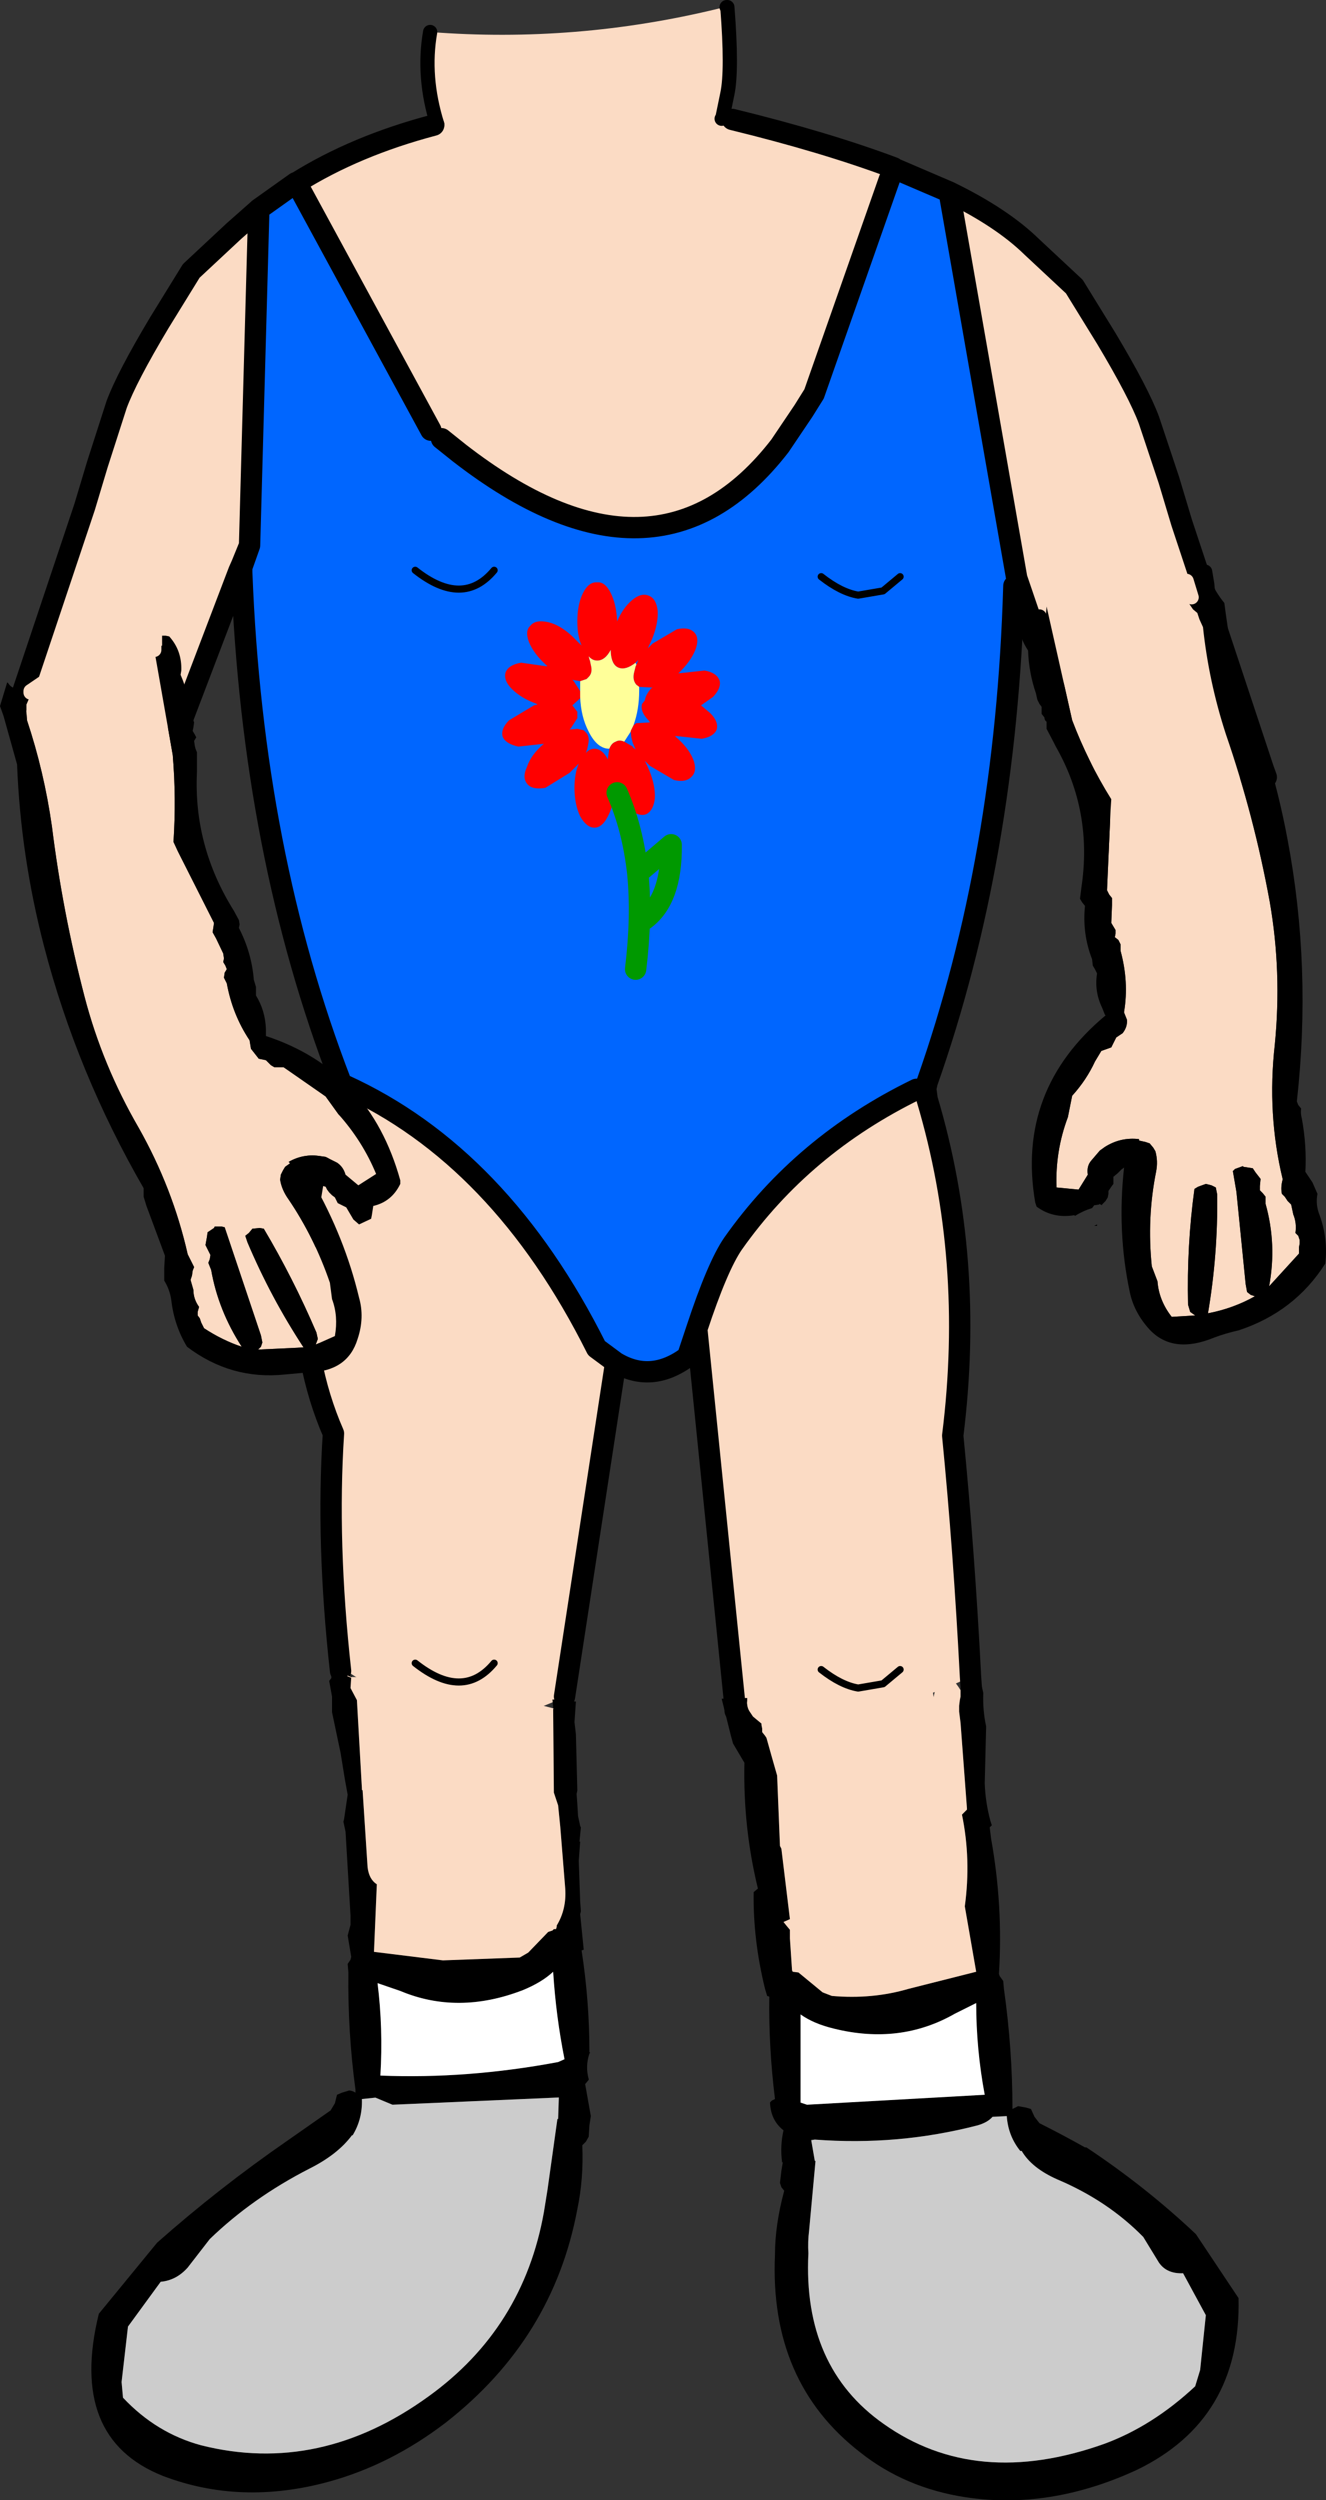 <?xml version="1.0" encoding="UTF-8" standalone="no"?>
<svg xmlns:xlink="http://www.w3.org/1999/xlink" height="175.8px" width="93.25px" xmlns="http://www.w3.org/2000/svg">
  <rect width="100%" height="100%" fill="#333333" stroke="none"/>
  <g transform="matrix(1.0, 0.0, 0.0, 1.0, 36.35, 51.25)">
    <path d="M-15.5 -38.4 L-6.05 -21.0 -5.3 -20.4 -4.05 -19.4 Q9.8 -8.65 18.5 -19.9 L20.15 -22.35 20.9 -23.55 26.2 -38.65 26.55 -39.4 30.4 -37.75 35.15 -10.6 34.95 -10.05 Q34.4 9.1 28.85 24.85 L28.1 25.35 Q20.1 29.25 15.2 36.2 14.1 37.8 12.65 42.2 L12.0 44.15 Q9.45 46.05 6.95 44.55 L5.6 43.55 Q-1.15 30.05 -12.15 25.05 L-12.4 24.8 Q-18.6 8.7 -19.35 -11.0 L-19.35 -11.15 -19.35 -11.25 -19.35 -11.35 -18.8 -12.9 -18.15 -36.5 -18.15 -36.55 -15.55 -38.4 -15.5 -38.4 M-1.6 -11.15 Q-3.8 -8.5 -7.15 -11.15 -3.8 -8.5 -1.6 -11.15 M26.95 -10.7 L25.75 -9.7 24.0 -9.4 Q22.8 -9.6 21.4 -10.7 22.8 -9.6 24.0 -9.4 L25.75 -9.7 26.95 -10.7" fill="#0066ff" fill-rule="evenodd" stroke="none"/>
    <path d="M52.5 2.85 L41.2 7.15 35.15 -10.6 30.4 -37.75 Q34.1 -35.95 36.2 -33.9 L39.2 -31.1 41.45 -27.45 Q43.75 -23.6 44.45 -21.7 L45.85 -17.5 46.75 -14.5 52.5 2.85 M-5.6 -42.5 Q-6.65 -45.85 -6.1 -49.0 4.15 -48.2 14.2 -50.65 L14.75 -50.75 14.8 -50.75 Q15.15 -46.3 14.8 -44.65 L14.45 -42.95 14.4 -42.9 14.6 -42.9 15.15 -42.85 Q21.7 -41.25 26.5 -39.45 L26.2 -38.65 20.9 -23.55 20.15 -22.35 18.5 -19.9 Q9.8 -8.65 -4.05 -19.4 L-5.3 -20.4 -6.05 -21.0 -15.5 -38.4 Q-11.35 -41.0 -5.85 -42.45 L-5.6 -42.5 M-35.0 -1.85 L-30.4 -15.6 -29.5 -18.6 -28.15 -22.8 Q-27.45 -24.7 -25.15 -28.55 L-22.9 -32.2 -19.9 -35.0 -18.2 -36.5 -18.15 -36.5 -18.8 -12.9 -19.35 -11.55 -19.55 -11.1 -24.75 2.55 Q-25.45 0.1 -28.3 0.95 L-28.65 0.85 -31.55 0.85 Q-31.85 -1.3 -34.8 -1.0 L-34.85 -0.95 -35.05 -1.3 -35.0 -1.85 M-12.15 25.05 Q-1.15 30.05 5.6 43.55 L6.95 44.55 3.35 68.05 Q-3.8 71.75 -12.2 66.1 L-12.4 66.25 Q-13.4 57.2 -12.9 49.55 -17.2 39.7 -12.65 25.05 L-12.15 25.05 M12.65 42.2 Q14.1 37.8 15.2 36.2 20.1 29.25 28.1 25.35 L28.85 24.85 28.75 25.3 28.85 26.05 Q32.2 37.3 30.65 49.7 31.45 57.85 31.9 66.65 28.85 68.15 25.75 68.75 L24.0 69.05 Q19.65 69.55 15.3 68.35 L12.65 42.2 M-1.6 65.7 Q-3.8 68.35 -7.15 65.7 -3.8 68.35 -1.6 65.7 M21.4 66.15 Q22.8 67.25 24.0 67.45 L25.75 67.15 26.95 66.15 25.75 67.15 24.0 67.45 Q22.8 67.25 21.4 66.15" fill="#fbdbc4" fill-rule="evenodd" stroke="none"/>
    <path d="M52.7 3.4 L52.5 2.85 46.75 -14.5 45.85 -17.5 44.45 -21.7 Q43.75 -23.6 41.45 -27.45 L39.2 -31.1 36.2 -33.9 Q34.1 -35.95 30.4 -37.75 L26.55 -39.4 26.5 -39.45 Q21.7 -41.25 15.15 -42.85 M41.2 7.15 L41.5 8.0 M-5.85 -42.45 Q-11.35 -41.0 -15.5 -38.4 L-6.05 -21.0 M-5.3 -20.4 L-4.05 -19.4 Q9.8 -8.65 18.5 -19.9 L20.15 -22.35 20.9 -23.55 26.2 -38.65 M-35.0 -1.85 L-30.4 -15.6 -29.5 -18.6 -28.15 -22.8 Q-27.45 -24.7 -25.15 -28.55 L-22.9 -32.2 -19.9 -35.0 -18.2 -36.5 -18.15 -36.55 -15.55 -38.4 -15.5 -38.4 M-18.15 -36.55 L-18.15 -36.5 -18.8 -12.9 -19.35 -11.35 -19.35 -11.25 -19.35 -11.15 -19.35 -11.0 Q-18.6 8.7 -12.4 24.8 M-12.15 25.05 Q-1.15 30.05 5.6 43.55 L6.95 44.55 Q9.45 46.05 12.0 44.15 L12.65 42.2 Q14.1 37.8 15.2 36.2 20.1 29.25 28.1 25.35 M28.85 24.85 Q34.4 9.1 34.95 -10.05 M35.15 -10.6 L30.4 -37.75 M-19.35 -11.55 L-19.35 -11.35 -19.45 -11.2 -19.5 -11.1 -19.55 -11.1 -24.75 2.55 M-19.35 -11.55 L-19.55 -11.1 M-18.8 -12.9 L-19.35 -11.55 M28.85 24.85 L28.75 25.3 28.85 26.05 Q32.2 37.3 30.65 49.7 31.45 57.85 31.9 66.65 L31.95 67.35 M-12.65 25.05 Q-17.2 39.7 -12.9 49.55 -13.4 57.2 -12.4 66.25 M3.35 68.05 L6.95 44.55 M15.3 68.35 L15.35 69.05 M15.3 68.35 L12.65 42.2 M35.15 -10.6 L41.2 7.15" fill="none" stroke="#000000" stroke-linecap="round" stroke-linejoin="round" stroke-width="1.5"/>
    <path d="M-7.15 -11.15 Q-3.8 -8.5 -1.6 -11.15 M21.4 -10.7 Q22.8 -9.6 24.0 -9.4 L25.75 -9.7 26.95 -10.7 M-7.15 65.7 Q-3.8 68.35 -1.6 65.7 M26.95 66.15 L25.75 67.15 24.0 67.45 Q22.8 67.25 21.4 66.15" fill="none" stroke="#000000" stroke-linecap="round" stroke-linejoin="round" stroke-width="0.5"/>
    <path d="M-6.1 -49.0 Q-6.65 -45.85 -5.6 -42.5 M14.4 -42.9 L14.45 -42.95 14.8 -44.65 Q15.15 -46.3 14.8 -50.75 L14.75 -50.75" fill="none" stroke="#000000" stroke-linecap="round" stroke-linejoin="round" stroke-width="1.0"/>
    <path d="M-11.65 66.7 L-11.7 67.45 -11.25 68.3 -10.9 74.5 -10.9 74.6 -10.85 74.65 -10.5 80.05 Q-10.4 80.9 -9.85 81.25 L-10.05 86.0 -5.2 86.6 0.2 86.4 0.8 86.05 2.2 84.6 2.5 84.5 2.6 84.4 2.75 84.4 2.8 84.25 2.8 84.15 Q3.5 83.0 3.4 81.55 L3.05 77.2 2.9 75.7 2.6 74.8 2.6 74.75 2.55 68.9 2.55 68.8 2.5 68.25 4.15 68.4 4.05 69.85 4.15 70.7 4.25 74.65 4.2 74.9 4.25 75.6 4.3 76.45 4.45 77.15 4.5 77.25 4.4 78.25 4.45 78.25 4.35 79.6 4.45 82.45 4.5 83.15 4.45 83.35 4.7 85.85 4.55 85.9 Q5.1 89.45 5.1 93.05 L5.15 93.1 5.1 93.15 Q4.8 94.05 5.05 94.95 L5.05 95.0 4.8 95.3 5.2 97.55 5.1 98.2 5.05 99.0 4.85 99.35 4.6 99.6 Q4.7 101.95 4.25 104.1 2.55 113.2 -5.0 119.1 -8.85 122.05 -13.2 123.25 -19.4 124.95 -24.9 122.85 -31.55 120.2 -29.4 111.45 L-25.3 106.45 Q-20.95 102.6 -16.1 99.25 L-13.1 97.15 -12.8 96.65 -12.65 96.05 -12.3 95.9 -11.8 95.75 Q-11.6 95.75 -11.35 95.9 L-11.35 95.7 Q-11.9 91.65 -11.85 87.45 L-11.9 86.85 -11.7 86.55 -11.65 86.35 -11.9 84.85 -11.7 84.1 -11.7 83.7 -11.7 83.45 -12.05 77.55 -12.2 76.85 -12.15 76.65 -11.9 74.95 -12.1 73.85 -12.4 72.0 -13.0 69.15 -13.0 68.05 -13.2 66.95 -13.05 66.75 -13.05 66.55 -11.9 66.6 -11.6 66.6 -11.65 66.7 -11.9 66.6 -11.65 66.7 M2.7 96.25 L-8.75 96.75 -9.95 96.25 -10.9 96.35 Q-10.85 97.75 -11.55 98.9 L-11.6 98.9 Q-12.6 100.25 -14.6 101.25 -18.6 103.3 -21.6 106.2 L-23.15 108.2 Q-23.95 109.1 -25.05 109.2 L-27.35 112.35 -27.8 116.25 -27.7 117.35 Q-25.35 119.85 -22.2 120.7 -13.85 122.8 -6.2 117.25 0.45 112.45 1.9 104.3 L2.15 102.75 2.85 97.75 2.9 97.75 2.95 96.25 2.95 96.2 2.7 96.25 M-9.8 88.2 Q-9.4 91.4 -9.6 94.7 -3.5 94.95 2.9 93.75 L3.35 93.55 Q2.75 90.55 2.55 87.4 1.75 88.15 0.4 88.7 -4.15 90.45 -8.2 88.75 L-9.8 88.2" fill="#000000" fill-rule="evenodd" stroke="none"/>
    <path d="M2.55 68.9 L2.6 74.75 2.6 74.8 2.9 75.7 3.05 77.2 3.4 81.55 Q3.5 83.0 2.8 84.15 L2.8 84.25 2.75 84.4 2.6 84.4 2.5 84.5 2.2 84.6 0.8 86.05 0.2 86.4 -5.2 86.6 -10.05 86.0 -9.85 81.25 Q-10.4 80.9 -10.5 80.05 L-10.85 74.65 -10.9 74.6 -10.9 74.5 -11.25 68.3 -11.7 67.45 -11.65 66.7 -9.65 66.7 -2.0 67.55 0.6 68.0 0.6 68.35 0.6 68.4 2.55 68.9" fill="#fbdbc4" fill-rule="evenodd" stroke="none"/>
    <path d="M2.95 96.25 L2.9 97.75 2.85 97.75 2.15 102.75 1.9 104.3 Q0.45 112.45 -6.2 117.25 -13.85 122.8 -22.2 120.7 -25.35 119.85 -27.7 117.35 L-27.8 116.25 -27.35 112.35 -25.05 109.2 Q-23.95 109.1 -23.15 108.2 L-21.6 106.2 Q-18.6 103.3 -14.6 101.25 -12.6 100.25 -11.6 98.9 L-11.55 98.9 Q-10.85 97.75 -10.9 96.35 L-9.95 96.25 -8.75 96.75 2.7 96.25 2.95 96.25" fill="#cccccc" fill-rule="evenodd" stroke="none"/>
    <path d="M-9.8 88.2 L-8.2 88.75 Q-4.15 90.45 0.4 88.7 1.75 88.15 2.55 87.4 2.75 90.55 3.35 93.55 L2.9 93.75 Q-3.5 94.95 -9.6 94.7 -9.4 91.4 -9.8 88.2" fill="#ffffff" fill-rule="evenodd" stroke="none"/>
    <path d="M-11.65 66.7 L-11.9 66.6 M2.55 68.9 L0.6 68.4 0.6 68.35 M-9.65 66.7 L-11.65 66.7 Z" fill="none" stroke="#fbdbc4" stroke-linecap="round" stroke-linejoin="round" stroke-width="0.05"/>
    <path d="M31.2 67.6 L31.2 67.45 32.7 67.35 32.8 67.8 Q32.75 69.0 33.0 70.15 L32.9 74.15 Q32.95 75.5 33.3 76.8 L33.4 77.1 33.25 77.25 33.35 78.05 Q34.2 82.8 33.9 87.55 L33.95 87.7 34.2 88.05 34.25 88.6 Q34.85 92.85 34.85 97.05 L35.25 96.85 35.8 96.95 36.15 97.05 36.4 97.6 36.75 98.05 Q38.35 98.85 39.95 99.75 L40.05 99.75 Q44.2 102.5 47.75 105.85 L50.75 110.35 Q50.95 118.9 43.55 122.45 37.45 125.25 31.55 124.35 27.3 123.7 24.15 121.2 17.75 116.25 18.15 107.3 18.15 105.2 18.8 102.8 L18.6 102.55 18.5 102.25 18.6 101.4 18.7 100.8 18.65 100.8 Q18.5 99.65 18.75 98.55 17.85 97.85 17.8 96.6 17.9 96.45 18.05 96.4 L18.15 96.35 Q17.7 92.7 17.75 89.15 L17.6 89.1 17.45 88.6 Q16.6 85.15 16.65 81.8 L16.95 81.55 Q15.9 77.25 16.0 72.7 L15.85 72.45 15.2 71.35 15.05 70.8 14.45 68.4 14.4 68.2 16.2 68.15 16.2 68.35 Q16.15 68.8 16.4 69.15 L16.6 69.45 17.2 69.95 17.2 70.05 17.25 70.3 17.25 70.55 17.45 70.8 17.55 70.95 17.9 72.2 18.3 73.6 18.5 78.55 18.6 78.75 19.2 83.7 18.75 83.9 18.95 84.15 19.2 84.45 19.2 85.05 19.35 87.3 19.4 87.4 19.8 87.45 21.5 88.85 22.15 89.1 Q25.0 89.35 27.55 88.6 L32.3 87.4 31.5 82.8 Q31.95 79.5 31.3 76.35 L31.65 76.0 31.65 75.9 31.2 69.9 31.1 69.1 31.1 68.8 31.1 68.7 31.15 68.3 31.2 68.05 31.2 67.6 M20.7 99.25 L20.95 100.7 21.0 100.7 20.55 105.6 Q20.45 106.4 20.5 107.2 20.1 115.2 25.8 119.2 32.3 123.8 41.3 120.6 44.7 119.35 47.7 116.55 L48.05 115.4 48.45 111.55 46.85 108.6 Q45.7 108.65 45.15 107.85 L44.05 106.05 Q41.55 103.5 38.0 102.0 36.2 101.2 35.5 100.0 L35.4 100.0 Q34.55 98.95 34.45 97.55 L33.45 97.6 Q33.1 98.0 32.4 98.2 26.8 99.65 20.95 99.2 L20.7 99.2 20.7 99.25 M22.3 91.4 Q20.85 91.05 19.95 90.4 L19.95 96.6 20.4 96.75 32.9 96.05 Q32.3 92.85 32.3 89.6 L30.8 90.35 Q26.95 92.55 22.3 91.4" fill="#000000" fill-rule="evenodd" stroke="none"/>
    <path d="M31.2 67.6 L31.2 68.05 31.15 68.3 31.1 68.7 31.1 68.8 31.1 69.1 31.2 69.9 31.65 75.9 31.65 76.0 31.3 76.35 Q31.95 79.5 31.5 82.8 L32.3 87.4 27.55 88.6 Q25.0 89.35 22.15 89.1 L21.5 88.85 19.8 87.45 19.4 87.4 19.35 87.3 19.2 85.05 19.2 84.45 18.95 84.15 18.75 83.9 19.2 83.7 18.6 78.75 18.5 78.55 18.3 73.6 17.9 72.2 17.55 70.95 17.45 70.8 17.25 70.55 17.25 70.3 17.2 70.05 17.2 69.95 16.6 69.45 16.4 69.15 Q16.15 68.8 16.2 68.35 L16.2 68.15 29.25 67.55 29.25 67.7 29.3 68.05 29.3 68.1 Q29.85 65.4 31.2 67.6" fill="#fbdbc4" fill-rule="evenodd" stroke="none"/>
    <path d="M20.95 99.2 Q26.8 99.65 32.4 98.2 33.1 98.0 33.45 97.6 L34.45 97.55 Q34.55 98.95 35.4 100.0 L35.5 100.0 Q36.2 101.2 38.0 102.0 41.55 103.5 44.05 106.05 L45.15 107.85 Q45.7 108.65 46.85 108.6 L48.45 111.55 48.05 115.4 47.7 116.55 Q44.7 119.35 41.3 120.6 32.3 123.8 25.8 119.2 20.1 115.2 20.5 107.2 20.45 106.4 20.55 105.6 L21.0 100.7 20.95 100.7 20.7 99.25 20.95 99.2" fill="#cccccc" fill-rule="evenodd" stroke="none"/>
    <path d="M22.3 91.4 Q26.95 92.55 30.8 90.35 L32.3 89.6 Q32.3 92.85 32.9 96.05 L20.4 96.75 19.95 96.6 19.95 90.4 Q20.85 91.05 22.3 91.4" fill="#ffffff" fill-rule="evenodd" stroke="none"/>
    <path d="M-25.5 -5.55 L-24.2 1.85 Q-23.95 4.9 -24.15 7.95 L-23.85 8.6 -21.3 13.65 -21.35 14.0 -21.4 14.3 -21.15 14.75 -20.65 15.8 -20.6 16.15 -20.65 16.4 -20.5 16.65 -20.4 16.9 -20.55 17.15 -20.6 17.5 -20.4 17.9 Q-20.0 20.1 -18.8 21.9 L-18.7 22.5 -18.15 23.2 -17.65 23.3 -17.3 23.65 -17.05 23.8 -16.4 23.8 -15.75 24.25 -13.45 25.85 -12.55 27.1 Q-10.85 29.0 -9.9 31.3 L-11.15 32.1 -12.05 31.35 Q-12.2 30.8 -12.65 30.5 L-13.45 30.1 -13.8 30.05 Q-15.0 29.85 -16.05 30.45 L-15.95 30.55 -16.3 30.8 -16.45 31.05 -16.6 31.35 -16.65 31.7 Q-16.55 32.4 -16.05 33.1 -14.25 35.75 -13.15 38.95 L-13.0 40.1 Q-12.55 41.3 -12.8 42.7 L-14.15 43.3 -14.0 42.9 -14.1 42.45 Q-15.75 38.6 -17.8 35.15 L-18.1 35.1 -18.6 35.15 -18.85 35.45 -19.1 35.65 -18.95 36.1 Q-17.3 40.0 -15.0 43.5 L-18.2 43.65 -18.0 43.45 -17.9 43.15 -18.0 42.65 -20.55 35.05 -20.75 35.0 -21.25 35.0 -21.3 35.1 -21.75 35.4 -21.8 35.75 -21.9 36.3 -21.65 36.8 -21.55 37.0 -21.6 37.3 -21.7 37.55 -21.5 38.05 Q-21.0 40.9 -19.35 43.45 -20.7 43.0 -22.0 42.15 L-22.2 41.75 -22.3 41.45 -22.45 41.25 -22.45 41.0 -22.35 40.65 Q-22.75 40.1 -22.75 39.45 L-22.95 38.75 -22.85 38.45 -22.8 38.1 -22.7 37.85 -23.15 36.95 Q-24.2 32.3 -26.6 28.05 -29.15 23.65 -30.4 18.85 -31.95 12.9 -32.7 6.85 -33.25 3.0 -34.45 -0.6 L-34.5 -1.25 -34.5 -1.7 -34.35 -2.05 -34.2 -2.55 -34.2 -2.65 Q-27.55 -7.25 -25.5 -6.15 L-25.65 -5.55 -25.5 -5.55" fill="#fbdbc4" fill-rule="evenodd" stroke="none"/>
    <path d="M-25.5 -6.15 Q-25.25 -5.75 -24.95 -5.85 L-24.95 -6.5 -24.95 -6.55 -24.7 -6.55 -24.45 -6.5 Q-23.55 -5.5 -23.6 -4.1 L-23.65 -3.8 Q-23.05 -2.4 -22.85 -0.85 L-22.7 -0.45 -22.75 -0.1 -22.8 0.15 -22.65 0.4 -22.55 0.6 -22.7 0.85 -22.65 1.2 -22.6 1.4 -22.5 1.65 -22.5 2.75 -22.5 3.05 Q-22.75 8.25 -19.9 12.8 L-19.55 13.45 -19.5 13.75 -19.55 14.0 Q-18.65 15.75 -18.5 17.65 L-18.35 18.15 -18.35 18.4 -18.35 18.75 Q-17.7 19.8 -17.65 21.1 L-17.65 21.55 -17.65 21.6 Q-10.35 24.0 -8.2 31.75 L-8.2 32.0 Q-8.8 33.25 -10.1 33.55 L-10.2 34.2 -10.25 34.45 -11.1 34.85 -11.5 34.5 -12.0 33.65 -12.3 33.5 -12.6 33.35 -12.7 33.15 -12.8 32.95 -13.0 32.8 -13.2 32.6 -13.35 32.4 -13.45 32.2 -13.8 32.1 -14.05 32.0 -14.35 31.85 Q-12.1 35.8 -11.1 40.0 -10.7 41.4 -11.2 42.9 -11.9 45.2 -14.65 45.25 L-16.3 45.4 Q-20.1 45.8 -23.2 43.45 -24.1 41.95 -24.3 40.2 -24.4 39.45 -24.8 38.8 L-24.8 37.9 -24.75 37.05 -26.05 33.55 -26.25 32.9 -26.25 32.6 -26.25 32.3 Q-30.95 24.15 -33.25 15.3 -34.9 8.95 -35.15 2.5 L-36.1 -0.9 -36.35 -1.6 -35.85 -3.25 -35.8 -3.25 Q-35.45 -2.65 -34.6 -2.85 L-34.2 -2.95 -34.2 -2.65 -34.2 -2.55 -34.35 -2.05 -34.5 -1.7 -34.5 -1.25 -34.45 -0.6 Q-33.25 3.0 -32.7 6.85 -31.95 12.9 -30.4 18.85 -29.15 23.65 -26.6 28.05 -24.2 32.3 -23.15 36.95 L-22.7 37.85 -22.8 38.1 -22.85 38.45 -22.95 38.75 -22.75 39.45 Q-22.75 40.1 -22.35 40.65 L-22.45 41.0 -22.45 41.25 -22.3 41.45 -22.2 41.75 -22.0 42.15 Q-20.7 43.0 -19.35 43.45 -21.0 40.9 -21.5 38.05 L-21.7 37.55 -21.6 37.3 -21.55 37.0 -21.65 36.8 -21.9 36.3 -21.8 35.75 -21.75 35.4 -21.3 35.1 -21.25 35.0 -20.75 35.0 -20.55 35.05 -18.0 42.65 -17.9 43.15 -18.0 43.45 -18.2 43.65 -15.0 43.5 Q-17.3 40.0 -18.95 36.1 L-19.1 35.65 -18.85 35.45 -18.6 35.15 -18.1 35.1 -17.8 35.15 Q-15.75 38.6 -14.1 42.45 L-14.0 42.9 -14.15 43.3 -12.8 42.7 Q-12.55 41.3 -13.0 40.1 L-13.15 38.95 Q-14.25 35.75 -16.05 33.1 -16.55 32.4 -16.65 31.7 L-16.6 31.35 -16.45 31.05 -16.3 30.8 -15.95 30.55 -16.05 30.45 Q-15.0 29.85 -13.8 30.05 L-13.45 30.1 -12.65 30.5 Q-12.2 30.8 -12.05 31.35 L-11.15 32.1 -9.9 31.3 Q-10.85 29.0 -12.55 27.1 L-13.45 25.85 -15.75 24.25 -16.4 23.8 -17.05 23.8 -17.3 23.65 -17.65 23.3 -18.15 23.2 -18.7 22.5 -18.8 21.9 Q-20.0 20.1 -20.4 17.9 L-20.6 17.5 -20.55 17.15 -20.4 16.9 -20.5 16.65 -20.65 16.4 -20.6 16.15 -20.65 15.8 -21.15 14.75 -21.4 14.3 -21.35 14.0 -21.3 13.65 -23.85 8.6 -24.15 7.95 Q-23.95 4.9 -24.2 1.85 L-25.5 -5.55 -25.65 -5.55 -25.5 -6.15 -25.5 -5.55 -25.5 -6.15" fill="#000000" fill-rule="evenodd" stroke="none"/>
    <path d="M-25.5 -6.15 L-25.5 -5.55 M-34.2 -2.55 L-34.2 -2.65 Q-27.55 -7.25 -25.5 -6.15 Z" fill="none" stroke="#fbdbc4" stroke-linecap="round" stroke-linejoin="round" stroke-width="1.0"/>
    <path d="M47.1 -10.4 L47.0 -9.2 47.55 -8.4 47.85 -8.15 48.0 -7.7 48.25 -7.15 Q48.65 -3.35 49.85 0.35 51.85 6.15 52.95 12.2 53.8 17.1 53.3 22.2 52.75 27.1 53.85 31.65 L53.85 31.7 Q53.7 32.25 53.8 32.7 L54.0 32.9 54.2 33.2 54.45 33.45 54.6 34.15 Q54.85 34.75 54.75 35.45 L54.95 35.65 55.05 35.95 55.05 36.2 55.0 36.45 55.0 36.9 52.9 39.2 Q53.45 36.25 52.65 33.4 L52.65 32.9 52.45 32.65 52.25 32.45 52.25 32.15 52.3 31.65 51.95 31.2 51.75 30.9 51.1 30.8 51.05 30.75 50.5 30.95 50.35 31.1 50.6 32.55 51.25 39.05 51.35 39.6 51.6 39.8 51.9 39.9 Q50.4 40.75 48.6 41.1 49.3 37.0 49.25 32.75 L49.15 32.25 48.85 32.1 48.45 32.0 47.9 32.2 47.65 32.35 Q47.1 36.35 47.2 40.5 L47.35 41.0 47.7 41.25 46.05 41.35 Q45.15 40.2 45.05 38.85 L44.65 37.8 Q44.3 34.4 44.95 31.15 45.1 30.4 44.9 29.7 L44.75 29.45 44.5 29.15 44.2 29.05 43.75 28.95 43.75 28.85 Q42.45 28.7 41.35 29.4 L41.0 29.65 40.4 30.35 Q40.05 30.75 40.15 31.35 L39.5 32.4 37.95 32.25 Q37.85 29.7 38.75 27.3 L39.05 25.8 Q40.05 24.7 40.65 23.4 L41.1 22.65 41.8 22.4 41.95 22.1 42.15 21.7 42.6 21.4 Q42.95 20.95 42.9 20.45 L42.7 19.95 42.7 19.9 Q43.05 17.8 42.45 15.6 L42.45 15.15 42.3 14.85 42.05 14.65 42.1 14.4 42.1 14.15 41.95 13.9 41.8 13.65 41.85 12.4 41.85 11.9 41.65 11.65 41.5 11.35 41.75 5.7 41.8 4.95 Q40.15 2.3 39.05 -0.6 L37.25 -8.6 Q43.2 -11.1 47.1 -10.4" fill="#fbdbc4" fill-rule="evenodd" stroke="none"/>
    <path d="M48.4 -11.05 Q49.2 -9.5 49.75 -8.85 L49.85 -8.1 50.35 -4.65 Q53.0 1.35 54.2 7.8 55.9 16.8 54.85 26.2 L54.95 26.45 55.15 26.7 Q55.1 27.05 55.2 27.4 55.55 29.3 55.45 31.15 L55.95 31.9 56.3 32.7 Q56.15 33.45 56.45 34.2 57.05 35.85 56.85 37.6 54.7 41.0 50.75 42.3 49.85 42.5 49.05 42.8 46.15 44.0 44.5 42.25 43.4 41.05 43.1 39.6 42.2 35.35 42.7 30.85 L42.5 31.0 42.25 31.25 41.95 31.5 41.95 31.75 41.95 32.0 41.8 32.2 41.6 32.5 41.6 32.7 41.55 32.95 41.4 33.2 41.15 33.45 41.15 33.5 40.95 33.4 40.95 33.45 40.6 33.5 40.45 33.7 Q39.8 33.9 39.25 34.25 L39.2 34.2 Q37.7 34.45 36.55 33.6 L36.45 33.3 Q35.1 25.4 41.4 20.15 L41.35 20.1 41.15 19.6 Q40.6 18.45 40.8 17.2 L40.65 16.9 40.5 16.65 40.45 16.2 Q39.75 14.4 39.95 12.45 L39.75 12.2 39.6 11.95 39.7 11.15 Q40.5 5.8 37.9 1.25 L37.75 0.95 37.25 0.0 37.25 -0.3 37.25 -0.5 Q37.1 -0.6 37.1 -0.8 L36.9 -1.05 36.9 -1.25 36.9 -1.55 36.75 -1.75 36.6 -2.05 36.5 -2.5 Q36.0 -3.95 35.95 -5.5 L35.8 -5.75 Q35.05 -7.0 35.6 -8.25 L35.8 -8.4 36.05 -8.5 36.1 -8.45 36.4 -7.9 36.7 -7.85 36.75 -7.9 36.7 -7.85 36.4 -7.9 36.6 -7.9 36.75 -7.9 36.8 -7.9 37.2 -7.95 37.25 -8.6 39.05 -0.6 Q40.15 2.3 41.8 4.95 L41.75 5.7 41.5 11.35 41.65 11.65 41.85 11.9 41.85 12.4 41.8 13.65 41.95 13.9 42.1 14.15 42.1 14.4 42.05 14.65 42.3 14.85 42.45 15.15 42.45 15.6 Q43.05 17.8 42.7 19.9 L42.7 19.95 42.9 20.45 Q42.95 20.95 42.6 21.4 L42.15 21.7 41.95 22.1 41.8 22.4 41.1 22.65 40.65 23.4 Q40.05 24.7 39.05 25.8 L38.75 27.3 Q37.85 29.7 37.95 32.25 L39.5 32.4 40.15 31.35 Q40.05 30.75 40.4 30.35 L41.0 29.65 41.35 29.4 Q42.45 28.7 43.75 28.85 L43.75 28.95 44.2 29.05 44.5 29.15 44.75 29.45 44.9 29.7 Q45.1 30.4 44.95 31.15 44.3 34.4 44.65 37.8 L45.05 38.85 Q45.15 40.2 46.05 41.35 L47.7 41.25 47.35 41.0 47.2 40.5 Q47.1 36.35 47.65 32.35 L47.9 32.2 48.45 32.0 48.85 32.1 49.15 32.25 49.25 32.75 Q49.3 37.0 48.6 41.1 50.4 40.75 51.9 39.9 L51.6 39.8 51.35 39.6 51.25 39.05 50.6 32.55 50.35 31.1 50.5 30.95 51.05 30.75 51.1 30.8 51.75 30.9 51.95 31.2 52.3 31.65 52.25 32.15 52.25 32.45 52.45 32.65 52.65 32.9 52.65 33.4 Q53.45 36.25 52.9 39.2 L55.0 36.9 55.0 36.45 55.05 36.2 55.05 35.95 54.95 35.65 54.75 35.45 Q54.85 34.75 54.6 34.15 L54.45 33.45 54.2 33.2 54.0 32.9 53.8 32.7 Q53.7 32.25 53.85 31.7 L53.85 31.65 Q52.75 27.1 53.3 22.2 53.8 17.1 52.95 12.2 51.85 6.15 49.85 0.35 48.65 -3.35 48.25 -7.15 L48.0 -7.7 47.85 -8.15 47.55 -8.4 47.0 -9.2 47.1 -10.4 Q47.25 -9.25 47.4 -9.25 L47.45 -9.25 Q48.35 -9.45 48.05 -10.9 L48.45 -10.15 48.5 -10.15 48.55 -10.15 48.4 -11.05 M48.6 -9.5 L48.55 -10.15 48.6 -9.5 M40.8 34.85 L40.8 34.95 40.6 34.95 40.8 34.85" fill="#000000" fill-rule="evenodd" stroke="none"/>
    <path d="M47.1 -10.4 L47.45 -9.25" fill="none" stroke="#fbdbc4" stroke-linecap="round" stroke-linejoin="round" stroke-width="1.0"/>
    <path d="M48.4 -11.05 L48.55 -10.15 48.6 -9.5 M36.75 -7.9 L36.7 -7.85 36.4 -7.9" fill="none" stroke="#000000" stroke-linecap="round" stroke-linejoin="round" stroke-width="1.0"/>
    <path d="M7.05 4.5 L6.85 4.15 Q6.85 5.3 6.4 6.15 6.0 6.95 5.45 6.95 4.9 6.95 4.45 6.15 4.05 5.3 4.05 4.15 4.05 3.15 4.35 2.45 L3.7 3.1 2.0 4.15 Q1.1 4.3 0.75 3.9 0.35 3.45 0.7 2.7 1.0 1.8 1.9 1.05 L0.1 1.25 Q-0.8 1.05 -1.0 0.55 -1.15 0.0 -0.55 -0.6 L1.2 -1.65 1.4 -1.7 1.45 -1.7 1.4 -1.75 Q0.3 -2.15 -0.35 -2.8 -0.95 -3.4 -0.8 -3.95 -0.6 -4.5 0.3 -4.65 L2.05 -4.4 2.15 -4.4 2.1 -4.45 Q1.2 -5.25 0.85 -6.1 0.55 -6.9 0.95 -7.25 1.3 -7.7 2.2 -7.5 3.05 -7.3 3.9 -6.5 L4.55 -5.85 Q4.25 -6.55 4.25 -7.55 4.25 -8.75 4.65 -9.55 5.05 -10.35 5.65 -10.3 6.2 -10.35 6.6 -9.55 7.0 -8.75 7.05 -7.55 7.45 -8.5 8.1 -9.05 8.75 -9.6 9.3 -9.35 9.8 -9.15 9.9 -8.3 9.95 -7.4 9.5 -6.3 L9.2 -5.65 9.55 -6.0 11.25 -7.0 Q12.1 -7.2 12.5 -6.75 12.85 -6.35 12.55 -5.55 12.2 -4.7 11.35 -3.9 L13.2 -4.1 Q14.05 -3.95 14.25 -3.4 14.4 -2.9 13.8 -2.25 L12.95 -1.65 13.6 -1.1 Q14.2 -0.5 14.05 0.05 13.85 0.55 13.0 0.7 L11.15 0.5 11.15 0.55 Q12.05 1.3 12.4 2.15 12.7 2.95 12.3 3.35 11.9 3.8 11.05 3.6 L9.35 2.6 9.0 2.25 9.3 2.9 Q9.75 4.0 9.7 4.9 9.6 5.75 9.1 6.0 8.6 6.2 7.9 5.65 L7.05 4.5 M8.6 -2.95 L8.4 -3.1 Q8.1 -3.45 8.25 -4.0 L8.35 -4.4 8.4 -4.5 8.55 -4.85 8.35 -4.65 Q7.65 -4.1 7.15 -4.3 6.65 -4.5 6.6 -5.4 L6.6 -5.55 Q6.2 -4.8 5.65 -4.8 5.3 -4.8 5.05 -5.1 L5.1 -4.9 5.15 -4.75 5.2 -4.5 Q5.35 -3.95 5.05 -3.65 L4.9 -3.5 4.45 -3.35 3.9 -3.45 4.0 -3.35 4.45 -2.65 4.45 -2.25 4.45 -2.15 3.9 -1.65 4.25 -1.2 4.25 -1.15 4.25 -0.75 3.8 -0.05 3.7 0.05 4.25 0.0 4.7 0.1 4.85 0.25 Q5.15 0.55 5.0 1.15 L4.95 1.4 4.9 1.55 4.85 1.7 Q5.1 1.4 5.45 1.4 6.0 1.4 6.4 2.15 L6.4 2.05 6.5 1.4 Q6.65 1.0 6.95 0.9 7.2 0.75 7.55 0.9 L8.15 1.25 8.15 1.3 8.35 1.45 8.2 1.1 8.15 1.0 8.05 0.6 8.0 0.15 8.2 -0.25 8.4 -0.4 9.35 -0.45 9.3 -0.55 Q8.65 -1.2 8.8 -1.75 L9.0 -2.0 Q9.05 -2.4 9.45 -2.85 L9.55 -2.9 8.6 -2.95" fill="#ff0000" fill-rule="evenodd" stroke="none"/>
    <path d="M8.4 -4.5 L8.35 -4.4 8.25 -4.0 Q8.1 -3.45 8.4 -3.1 L8.6 -2.95 8.6 -2.7 Q8.6 -1.35 8.2 -0.25 L8.0 0.15 8.0 0.2 7.55 0.9 Q7.2 0.75 6.95 0.9 6.65 1.0 6.5 1.4 5.65 1.4 5.05 0.2 4.5 -0.85 4.45 -2.25 L4.45 -2.65 4.45 -2.7 4.45 -3.35 4.9 -3.5 5.05 -3.65 Q5.35 -3.95 5.2 -4.5 L5.15 -4.75 5.1 -4.9 5.05 -5.1 Q5.3 -4.8 5.65 -4.8 6.2 -4.8 6.6 -5.55 L6.6 -5.4 Q6.65 -4.5 7.15 -4.3 7.65 -4.1 8.35 -4.65 L8.4 -4.5" fill="#ffff99" fill-rule="evenodd" stroke="none"/>
    <path d="M7.05 4.5 Q8.15 7.0 8.5 10.15 L10.85 8.15 Q10.9 12.05 8.9 13.45 M8.35 16.9 Q8.8 13.2 8.5 10.15" fill="none" stroke="#009900" stroke-linecap="round" stroke-linejoin="round" stroke-width="1.5"/>
  </g>
</svg>
